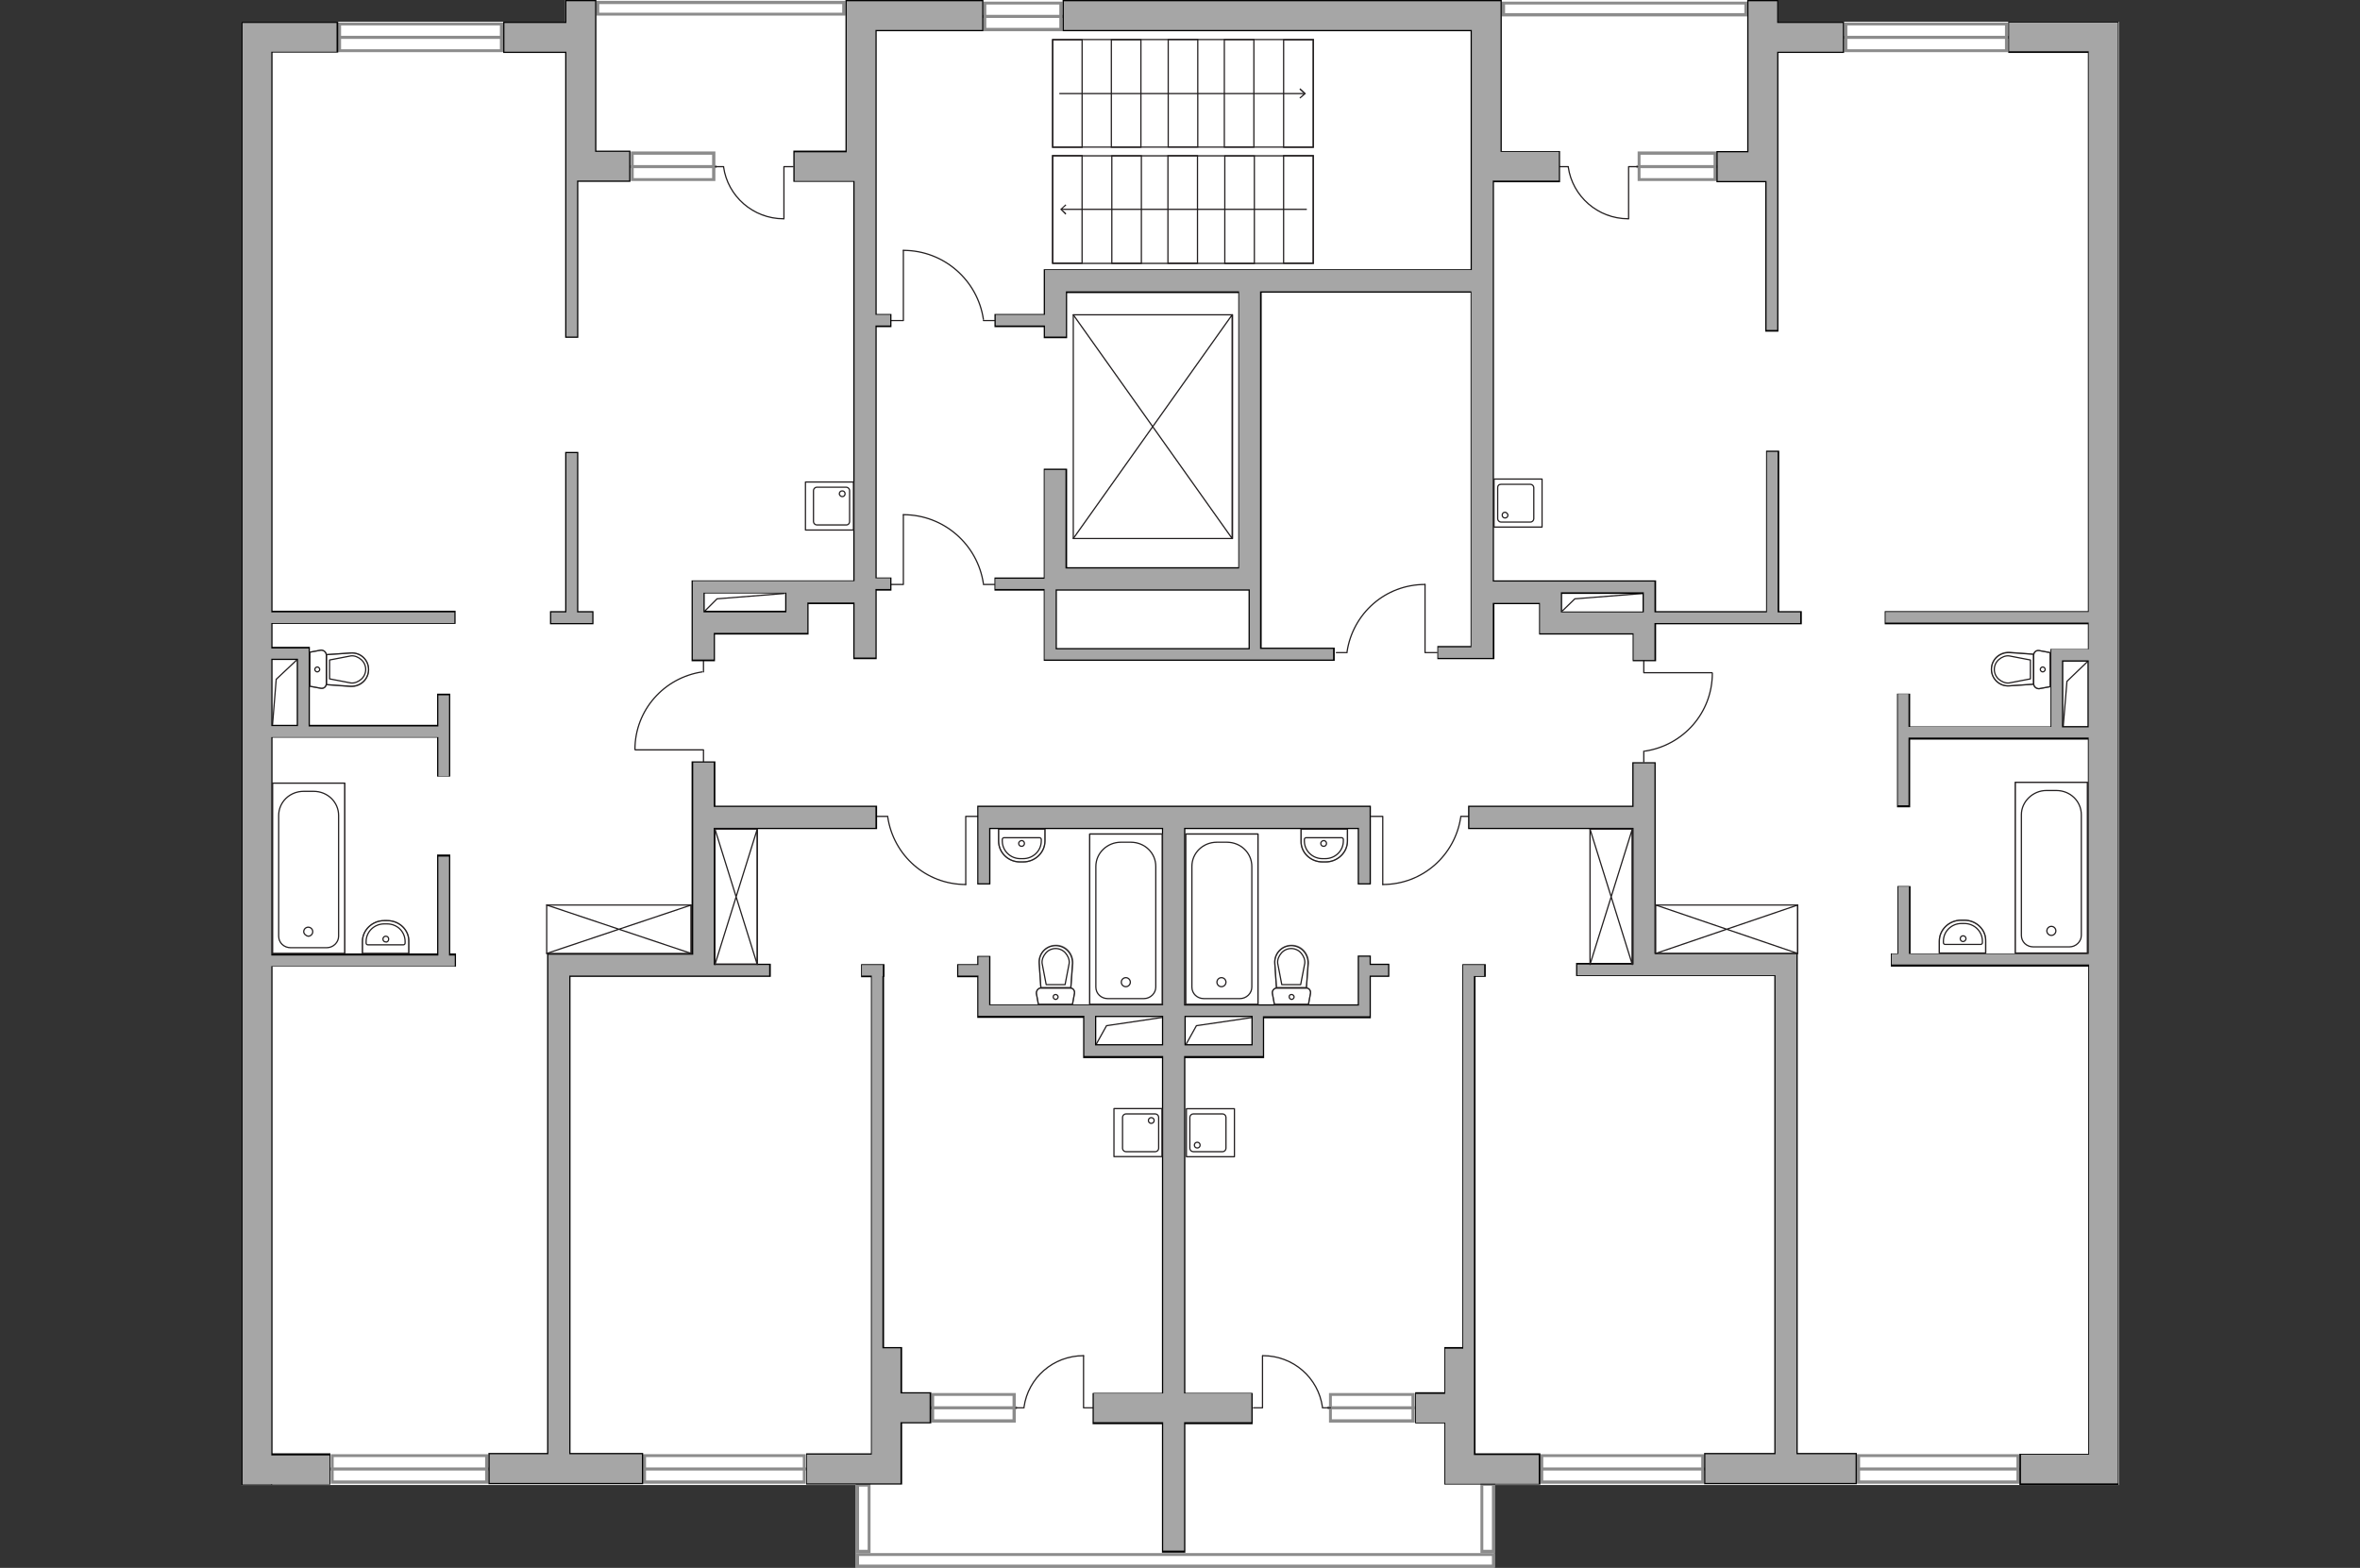 <?xml version="1.0" encoding="utf-8"?>
<!-- Generator: Adobe Illustrator 24.0.1, SVG Export Plug-In . SVG Version: 6.00 Build 0)  -->
<svg version="1.1" xmlns="http://www.w3.org/2000/svg" xmlns:xlink="http://www.w3.org/1999/xlink" x="0px" y="0px"
	 viewBox="0 0 575 382" style="enable-background:new 0 0 575 382;" xml:space="preserve">
<rect x="0" y="0" width="575" height="382" fill="#333333" stroke="none"/>
<style type="text/css">
	.st0{fill:#FFFFFF;}
	.st1{fill:#8C8C8C;}
	.st2{fill:#FFFFFF;stroke:#8C8C8C;stroke-width:0.75;stroke-linecap:round;stroke-miterlimit:10;}
	.st3{fill:none;stroke:#231F20;stroke-width:0.3;stroke-linecap:round;stroke-linejoin:round;stroke-miterlimit:22.926;}
	.st4{fill:none;stroke:#231F20;stroke-width:0.3;stroke-miterlimit:22.926;}
	.st5{fill:#231F20;}
	.st6{fill:#A6A6A6;}
	.st7{opacity:0.5;fill:none;stroke:#231F20;stroke-width:0.3;stroke-linecap:round;stroke-linejoin:round;stroke-miterlimit:10;}
	.st8{fill:none;stroke:#231F20;stroke-width:0.3;stroke-linecap:round;stroke-linejoin:round;stroke-miterlimit:10;}
	.st9{opacity:0.5;}
</style>
<g id="bg">
	<polygon class="st0" points="516.3,5.3 433.3,5.3 433.3,0 137.7,0 137.7,5.3 58.7,5.3 58.7,361.8 208.5,361.8 208.5,382 364,382 
		364,361.8 516.3,361.8 	"/>
</g>
<g id="windows">
	<g>
		<rect x="82.7" y="5.9" class="st0" width="39.5" height="6.5"/>
		<path class="st1" d="M121.8,6.2V12H83.1V6.2H121.8 M122.6,5.5H82.3v7.2h40.3V5.5L122.6,5.5z"/>
	</g>
	<line class="st2" x1="122.6" y1="9.1" x2="82.3" y2="9.1"/>
	<g>
		<rect x="154" y="37.3" class="st0" width="19.9" height="6.5"/>
		<path class="st1" d="M173.5,37.7v5.7h-19.1v-5.7H173.5 M174.3,36.9h-20.6v7.2h20.6V36.9L174.3,36.9z"/>
	</g>
	<line class="st2" x1="174.3" y1="40.6" x2="153.7" y2="40.6"/>
	<g>
		<rect x="399.3" y="37.3" class="st0" width="18.5" height="6.5"/>
		<path class="st1" d="M417.5,37.7v5.7h-17.8v-5.7H417.5 M418.2,36.9H399v7.2h19.3V36.9L418.2,36.9z"/>
	</g>
	<line class="st2" x1="418.2" y1="40.6" x2="399" y2="40.6"/>
	<g>
		<rect x="240" y="0.8" class="st0" width="18.5" height="6.5"/>
		<path class="st1" d="M258.1,1.1v5.7h-17.8V1.1H258.1 M258.9,0.4h-19.3v7.2h19.3V0.4L258.9,0.4z"/>
	</g>
	<line class="st2" x1="258.9" y1="4" x2="239.6" y2="4"/>
	<g>
		<rect x="81" y="354.6" class="st0" width="37.6" height="6.5"/>
		<path class="st1" d="M118.2,355v5.7H81.3V355H118.2 M119,354.3H80.6v7.2H119V354.3L119,354.3z"/>
	</g>
	<line class="st2" x1="119" y1="357.9" x2="80.6" y2="357.9"/>
	<g>
		<rect x="157" y="354.6" class="st0" width="38.9" height="6.5"/>
		<path class="st1" d="M195.6,355v5.7h-38.2V355H195.6 M196.3,354.3h-39.7v7.2h39.7V354.3L196.3,354.3z"/>
	</g>
	<line class="st2" x1="196.3" y1="357.9" x2="156.7" y2="357.9"/>
	<g>
		<rect x="227.2" y="339.7" class="st0" width="19.9" height="6.5"/>
		<path class="st1" d="M246.7,340.1v5.7h-19.1v-5.7H246.7 M247.5,339.4h-20.6v7.2h20.6V339.4L247.5,339.4z"/>
	</g>
	<line class="st2" x1="247.5" y1="343" x2="226.8" y2="343"/>
	<g>
		<rect x="324.1" y="339.7" class="st0" width="20.2" height="6.5"/>
		<path class="st1" d="M343.9,340.1v5.7h-19.4v-5.7H343.9 M344.7,339.4h-20.9v7.2h20.9V339.4L344.7,339.4z"/>
	</g>
	<line class="st2" x1="344.7" y1="343" x2="323.7" y2="343"/>
	<g>
		<rect x="375.5" y="354.6" class="st0" width="39.3" height="6.5"/>
		<path class="st1" d="M414.5,355v5.7h-38.5V355H414.5 M415.2,354.3h-40v7.2h40V354.3L415.2,354.3z"/>
	</g>
	<line class="st2" x1="415.2" y1="357.9" x2="375.2" y2="357.9"/>
	<g>
		<rect x="452.8" y="354.6" class="st0" width="38.8" height="6.5"/>
		<path class="st1" d="M491.3,355v5.7h-38.1V355H491.3 M492,354.3h-39.6v7.2H492V354.3L492,354.3z"/>
	</g>
	<line class="st2" x1="492" y1="357.9" x2="452.5" y2="357.9"/>
	<g>
		<rect x="449.7" y="5.9" class="st0" width="39.1" height="6.5"/>
		<path class="st1" d="M488.5,6.2V12h-38.4V6.2H488.5 M489.2,5.5h-39.9v7.2h39.9V5.5L489.2,5.5z"/>
	</g>
	<line class="st2" x1="489.2" y1="9.1" x2="449.4" y2="9.1"/>
	<g>
		<rect x="208.9" y="361.9" class="st0" width="2.9" height="16.1"/>
		<path class="st1" d="M211.4,362.2v15.4h-2.1v-15.4H211.4 M212.1,361.5h-3.6v16.9h3.6V361.5L212.1,361.5z"/>
	</g>
	<g>
		<rect x="208.9" y="378.8" class="st0" width="155" height="2.9"/>
		<path class="st1" d="M363.5,379.1v2.1H209.3v-2.1H363.5 M364.3,378.4H208.5v3.6h155.8V378.4L364.3,378.4z"/>
	</g>
	<g>
		<rect x="361.1" y="361.6" class="st0" width="2.9" height="16.4"/>
		<path class="st1" d="M363.5,362v15.6h-2.1V362H363.5 M364.3,361.3h-3.6v17.1h3.6V361.3L364.3,361.3z"/>
	</g>
	<g>
		<rect x="145.7" y="0.6" class="st0" width="59.9" height="2.9"/>
		<path class="st1" d="M205.2,1v2.1h-59.2V1H205.2 M206,0.2h-60.7v3.6H206V0.2L206,0.2z"/>
	</g>
	<g>
		<rect x="366.3" y="0.8" class="st0" width="59.1" height="2.9"/>
		<path class="st1" d="M425,1.1v2.1h-58.3V1.1H425 M425.7,0.4h-59.8V4h59.8V0.4L425.7,0.4z"/>
	</g>
</g>
<g id="plan">
	<g>
		<polyline class="st3" points="154.8,182.7 171.4,182.7 171.4,185.5 		"/>
		<line class="st3" x1="171.4" y1="161.1" x2="171.4" y2="163.7"/>
		<path class="st3" d="M171.1,163.7c-9.3,1.4-16.4,9.3-16.4,18.9"/>
	</g>
	<g>
		<polyline class="st3" points="235.3,215.5 235.3,198.9 238.2,198.9 		"/>
		<line class="st3" x1="213.7" y1="198.9" x2="216.3" y2="198.9"/>
		<path class="st3" d="M216.3,199.1c1.4,9.3,9.3,16.4,19,16.4"/>
	</g>
	<g>
		<polyline class="st3" points="336.9,215.5 336.9,198.9 334,198.9 		"/>
		<line class="st3" x1="358.5" y1="198.9" x2="355.9" y2="198.9"/>
		<path class="st3" d="M355.9,199.1c-1.4,9.3-9.3,16.4-19,16.4"/>
	</g>
	<g>
		<polyline class="st3" points="417.1,163.9 400.5,163.9 400.5,161.1 		"/>
		<line class="st3" x1="400.5" y1="185.6" x2="400.5" y2="183"/>
		<path class="st3" d="M400.8,183c9.3-1.4,16.4-9.3,16.4-19"/>
	</g>
	<g>
		<polyline class="st3" points="347.2,142.4 347.2,159 350.1,159 		"/>
		<line class="st3" x1="325.6" y1="159" x2="328.2" y2="159"/>
		<path class="st3" d="M328.2,158.8c1.4-9.3,9.3-16.4,19-16.4"/>
	</g>
	<g>
		<polyline class="st3" points="191,53.3 191,40.6 193.2,40.6 		"/>
		<line class="st3" x1="174.3" y1="40.6" x2="176.3" y2="40.6"/>
		<path class="st3" d="M176.3,40.7c1,7.1,7.2,12.6,14.6,12.6"/>
	</g>
	<g>
		<polyline class="st3" points="396.8,53.3 396.8,40.6 399,40.6 		"/>
		<line class="st3" x1="380.1" y1="40.6" x2="382.1" y2="40.6"/>
		<path class="st3" d="M382.1,40.7c1,7.1,7.2,12.6,14.6,12.6"/>
	</g>
	<g>
		<polyline class="st3" points="220.1,61 220.1,78.1 217.1,78.1 		"/>
		<line class="st3" x1="242.3" y1="78.1" x2="239.6" y2="78.1"/>
		<path class="st3" d="M239.6,77.8C238.2,68.3,230,61,220.1,61"/>
	</g>
	<g>
		<polyline class="st3" points="220.1,125.4 220.1,142.4 217.1,142.4 		"/>
		<line class="st3" x1="242.3" y1="142.4" x2="239.6" y2="142.4"/>
		<path class="st3" d="M239.6,142.2c-1.4-9.5-9.6-16.8-19.5-16.8"/>
	</g>
	<g>
		<polyline class="st3" points="264,330.3 264,343 266.2,343 		"/>
		<line class="st3" x1="247.5" y1="343" x2="249.5" y2="343"/>
		<path class="st3" d="M249.5,342.8c1-7.1,7.1-12.5,14.5-12.5"/>
	</g>
	<g>
		<polyline class="st3" points="307.6,330.3 307.6,343 305.4,343 		"/>
		<line class="st3" x1="324.2" y1="343" x2="322.2" y2="343"/>
		<path class="st3" d="M322.2,342.8c-1-7.1-7.1-12.5-14.5-12.5"/>
	</g>
	<g>
		<g>
			<line class="st4" x1="318.4" y1="51" x2="258.6" y2="51"/>
			<g>
				<polygon class="st5" points="259.6,49.8 259.8,50 258.7,51 259.8,52 259.6,52.3 258.3,51 				"/>
			</g>
		</g>
	</g>
	
		<rect x="275.1" y="19.3" transform="matrix(4.487350e-11 -1 1 4.487350e-11 237.193 339.266)" class="st4" width="26.2" height="63.5"/>
	
		<rect x="303.3" y="47.4" transform="matrix(4.487350e-11 -1 1 4.487350e-11 265.343 367.416)" class="st4" width="26.2" height="7.2"/>
	
		<rect x="288.9" y="47.4" transform="matrix(4.487350e-11 -1 1 4.487350e-11 251.017 353.09)" class="st4" width="26.2" height="7.2"/>
	
		<rect x="275.1" y="47.4" transform="matrix(4.480422e-11 -1 1 4.480422e-11 237.162 339.235)" class="st4" width="26.2" height="7.2"/>
	
		<rect x="261.4" y="47.4" transform="matrix(4.494278e-11 -1 1 4.494278e-11 223.489 325.562)" class="st4" width="26.2" height="7.2"/>
	
		<rect x="247" y="47.4" transform="matrix(4.494278e-11 -1 1 4.494278e-11 209.043 311.115)" class="st4" width="26.2" height="7.2"/>
	<g>
		<g>
			<line class="st4" x1="258.1" y1="22.8" x2="317.8" y2="22.8"/>
			<g>
				<polygon class="st5" points="316.8,24 316.6,23.8 317.7,22.8 316.6,21.8 316.8,21.5 318.2,22.8 				"/>
			</g>
		</g>
	</g>
	
		<rect x="275.1" y="-9" transform="matrix(-4.480434e-11 1 -1 -4.480434e-11 310.999 -265.46)" class="st4" width="26.2" height="63.5"/>
	
		<rect x="247" y="19.2" transform="matrix(-4.487362e-11 1 -1 -4.487362e-11 282.849 -237.31)" class="st4" width="26.2" height="7.2"/>
	
		<rect x="261.3" y="19.2" transform="matrix(-4.487362e-11 1 -1 -4.487362e-11 297.175 -251.636)" class="st4" width="26.2" height="7.2"/>
	
		<rect x="275.1" y="19.2" transform="matrix(-4.487362e-11 1 -1 -4.487362e-11 311.03 -265.491)" class="st4" width="26.2" height="7.2"/>
	
		<rect x="288.8" y="19.2" transform="matrix(-4.487362e-11 1 -1 -4.487362e-11 324.702 -279.163)" class="st4" width="26.2" height="7.2"/>
	
		<rect x="303.3" y="19.2" transform="matrix(-4.487362e-11 1 -1 -4.487362e-11 339.149 -293.61)" class="st4" width="26.2" height="7.2"/>
	<g>
		<rect x="261.5" y="76.7" class="st3" width="38.8" height="54.5"/>
		<polyline class="st3" points="261.5,76.7 300.2,131.2 300.2,76.7 261.5,131.2 		"/>
	</g>
	<polyline class="st4" points="171.7,148.9 174.7,145.9 191.1,144.6 	"/>
	<polyline class="st4" points="66.4,176.6 67.3,165.5 72.3,160.8 	"/>
	<polyline class="st4" points="267.1,254.4 269.6,249.9 283.1,247.9 	"/>
	<polyline class="st4" points="289,254.4 291.5,249.9 305.1,247.9 	"/>
	<polyline class="st4" points="502.7,176.9 503.6,166 508.6,161.2 	"/>
	<polyline class="st4" points="380.6,148.9 383.7,145.9 400.2,144.6 	"/>
	<g>
		<g>
			<path class="st6" d="M58.9,361.6V5.4h23.3v7.3h-16V149h44.6v2.9H66.2v5.9h9.1v19h31.3v-7.6h2.9v20h-2.9v-9.5H66.2v52.9h40.4
				v-24.1h2.9v24.1h1.4v2.9H66.2v118.9h14.2v7.3H66.2v0.1H58.9z M66.2,176.7h6.2v-16.1h-6.2V176.7z"/>
			<path d="M82,5.6v7H66.4h-0.3v0.3v136v0.3h0.3h44.3v2.6H66.4h-0.3v0.3v5.6v0.3h0.3h5.9h2.9v2.9v15.8v0.3h0.3h31h0.3v-0.3v-7.3h2.6
				v7.3v3.2v9.2h-2.6v-9.2v-0.3h-0.3H66.4h-0.3v0.3v52.6v0.3h0.3h40.1h0.3v-0.3v-23.8h2.6v23.8v0.3h0.3h1.1v2.6h-1.1h-3.2H66.4h-0.3
				v0.3v118.6v0.3h0.3h13.9v7H66.4h-0.3v0.1h-7v-7.4V12.9V5.6h7.3H82 M66.1,176.9h0.3h5.9h0.3v-0.3v-15.8v-0.3h-0.3h-5.9h-0.3v0.3
				v15.8V176.9 M82.3,5.3h-16h-7.6v7.6v341.2v7.6v0.1h7.6v-0.1h14.2v-7.6H66.4V235.5h40.1h3.2h1.4v-3.2h-1.4v-24.1h-3.2v24.1H66.4
				v-52.6h40.1v9.5h3.2v-9.5v-3.2V169h-3.2v7.6h-31v-15.8v-3.2h-3.2h-5.9v-5.6H111v-3.2H66.4v-136h16V5.3L82.3,5.3z M66.4,176.6
				v-15.8h5.9v15.8H66.4L66.4,176.6z"/>
		</g>
		<g>
			<polygon class="st6" points="137.9,82.2 137.9,12.8 122.7,12.8 122.7,5.4 137.9,5.4 137.9,0.1 145.2,0.1 145.2,36.9 153.5,36.9 
				153.5,44.2 140.7,44.2 140.7,82.2 			"/>
			<path d="M145,0.3v5v7.6v23.8v0.3h0.3h8v7h-8h-4.4h-0.3v0.3V82H138V44.4v-0.6v-7V12.9v-0.3h-0.3h-14.8v-7h14.8h0.3V5.3v-5H145
				 M145.3,0h-7.6v5.3h-15.1v7.6h15.1v23.8v7v0.6v38h3.2v-38h4.4h8.3v-7.6h-8.3V12.9V5.3V0L145.3,0z"/>
		</g>
		<g>
			<polygon class="st6" points="430.3,80.7 430.3,44.2 418.4,44.2 418.4,36.9 425.9,36.9 425.9,0.1 433.2,0.1 433.2,5.4 449.2,5.4 
				449.2,12.8 433.2,12.8 433.2,80.7 			"/>
			<path d="M433,0.3v5v0.3h0.3h15.7v7h-15.7H433v0.3v23.8v1.8v5.8v36.1h-2.6V44.4v-0.3h-0.3h-4.4h-7.2v-7h7.2h0.3v-0.3V0.3H433
				 M433.3,0h-7.6v36.8h-7.5v7.6h7.5h4.4v36.4h3.2V44.4v-5.8v-1.8V12.9h16V5.3h-16V0L433.3,0z"/>
		</g>
		<g>
			<polygon class="st6" points="196.5,361.5 196.5,354.2 212.3,354.2 212.3,328.3 212.3,328.1 212.3,237.9 209.9,237.9 209.9,235 
				215.3,235 215.3,237.9 215.2,238 215.2,328.3 219.6,328.3 219.6,339.3 226.7,339.3 226.7,346.6 219.6,346.6 219.6,361.5 			"/>
			<path d="M215.1,235.2v2.6H215v0.3v90.1v0.3h0.3h4.1v10.7v0.3h0.3h6.8v7h-6.8h-0.3v0.3v7.3v7.3h-7.3h-15.5v-7h15.5h0.3v-0.3v-7.3
				v-7.6v-10.7h0v-0.3V238v-0.3h-0.3h-2.1v-2.6H215.1 M215.4,234.9h-5.6v3.2h2.4v90.1h0v11v7.6v7.3h-15.8v7.6h15.8h7.6v-7.6v-7.3
				h7.1v-7.6h-7.1v-11h-4.4V238h0.1V234.9L215.4,234.9z"/>
		</g>
		<g>
			<polygon class="st6" points="351.9,361.5 351.9,346.6 344.8,346.6 344.8,339.3 351.9,339.3 351.9,328.3 356.4,328.3 356.4,235 
				361.7,235 361.7,237.9 359.2,237.9 359.2,354.2 375,354.2 375,361.5 			"/>
			<path d="M361.6,235.2v2.6h-2.2h-0.3v0.3v90.1v3.2v7.9v7.6v7.3v0.3h0.3h15.5v7h-15.5h-7.3v-7.3v-7.3v-0.3h-0.3H345v-7h6.8h0.3
				v-0.3v-10.7h4.1h0.3v-0.3V238v-2.9H361.6 M361.9,234.9h-5.6v0.1v3.1v90.1h-4.4v11h-7.1v7.6h7.1v7.3v7.6h7.6h15.8v-7.6h-15.8v-7.3
				v-7.6v-7.9v-3.2V238h2.5V234.9L361.9,234.9z"/>
		</g>
		<g>
			<path class="st6" d="M168.7,160.9v-19.3H208V44.2h-14.6v-7.3h12.7V0.1h33.3v7.3h-26v69.2h3.6v2.9h-3.6v61.3h3.6v2.9h-3.6v16.7
				H208V147h-11.2v7.4h-22.8v6.5H168.7z M171.5,149h19.9v-4.6h-19.9V149z"/>
			<path d="M239.3,0.3v7h-25.7h-0.3v0.3v29.1v5.9v1.7v32.1v0.3h0.3h3.3v2.6h-3.3h-0.3v0.3v61v0.3h0.3h3.3v2.6h-3.3h-0.3v0.3v16.4
				h-5.1v-13.1v-0.3h-0.3H197h-0.3v0.3v1.7v5.4h-5.4h-17.1h-0.3v0.3v6.2h-5.1v-6.2v-2.5v-3.2v-4.3v-2.9h2.9h19.6h3.4h2.3h10.9h0.3
				v-0.3V44.4v-0.3h-0.3H206h-12.4v-7H206h0.3v-0.3V7.6V0.3h7.3H239.3 M171.4,149.2h0.3h2.5h17.1h0.3v-0.3v-1.7v-2.5v-0.3h-0.3
				h-19.6h-0.3v0.3v4.3V149.2 M239.6,0h-26H206v7.6v29.1h-12.7v7.6H206h1.9v97.1H197h-2.3h-3.4h-19.6h-3.2v3.2v4.3v3.2v2.5v6.5h5.7
				v-6.5h17.1h5.7v-5.7v-1.7h10.9v13.4h5.7v-16.7h3.6v-3.2h-3.6v-61h3.6v-3.2h-3.6V44.4v-1.7v-5.9V7.6h26V0L239.6,0z M171.7,148.9
				v-4.3h19.6v2.5v1.7h-17.1H171.7L171.7,148.9z"/>
		</g>
		<g>
			<polygon class="st6" points="119.1,361.5 119.1,354.2 133.4,354.2 133.4,232.5 168.7,232.5 168.7,185.7 174.1,185.7 174.1,196.5 
				213.5,196.5 213.5,201.9 174.1,201.9 174.1,235 187.6,235 187.6,237.9 138.8,237.9 138.8,354.2 156.5,354.2 156.5,361.5 			"/>
			<path d="M173.9,185.8v10.5v0.3h0.3h39.1v5.1h-39.1h-0.3v0.3v30.3v2.5v0.3h0.3h13.2v2.6h-13.2h-0.4h-5.3H139h-0.3v0.3v116v0.3h0.3
				h17.4v7h-37.1v-7h14h0.3v-0.3V238v-5.4h5.4h29.6h0.3v-0.3V202v-5.7v-10.5H173.9 M174.2,185.5h-5.7v10.8v5.7v30.3H139h-5.7v5.7
				v116H119v7.6h37.7v-7.6H139V238h29.6h5.3h0.4h13.5v-3.2h-13.5v-2.5V202h39.4v-5.7h-39.4V185.5L174.2,185.5z"/>
		</g>
		<g>
			<polygon class="st6" points="415.4,361.5 415.4,354.2 432.5,354.2 432.5,237.7 397.8,237.7 397.7,237.7 384.1,237.7 384.1,234.8 
				397.8,234.8 397.8,201.9 357.8,201.9 357.8,196.5 397.8,196.5 397.8,185.9 403.2,185.9 403.2,232.3 437.9,232.3 437.9,354.2 
				452.3,354.2 452.3,361.5 			"/>
			<path d="M403.1,186v10.3v5.7v30.1v0.3h0.3h28.9h5.4v5.4v116.2v0.3h0.3h14.1v7h-18.3h-18.3v-7h16.8h0.3v-0.3V237.9v-0.3h-0.3
				h-28.9H398v0h-0.3h-13.4v-2.6h13.4h0.3v-0.3v-2.5V202v-0.3h-0.3H358v-5.1h39.7h0.3v-0.3V186H403.1 M403.4,185.7h-5.7v10.6h-40
				v5.7h40v30.1v2.5h-13.7v3.2h13.7v0h5.7h28.9v116.2h-17.1v7.6h18.6h18.6v-7.6H438V237.9v-5.7h-5.7h-28.9V202v-5.7V185.7
				L403.4,185.7z"/>
		</g>
		<g>
			<polygon class="st6" points="134.2,151.9 134.2,149 137.9,149 137.9,110.3 140.7,110.3 140.7,149 144.4,149 144.4,151.9 			"/>
			<path d="M140.6,110.4v38.5v0.3h0.3h3.4v2.6h-3.4h-3.2h-3.4v-2.6h3.4h0.3v-0.3v-38.5H140.6 M140.9,110.1h-3.2v38.8h-3.7v3.2h3.7
				h3.2h3.7v-3.2h-3.7V110.1L140.9,110.1z"/>
		</g>
		<g>
			<path class="st6" d="M397.8,160.9v-6.5H375V147h-11.2v13.4h-13.5v-2.9h8.1V71.2h-51.2V158H325v2.9h-70.6v-17.2h-12v-2.9h12v-26.6
				h5.4v24h42V71.2h-42v11h-5.4v-2.7h-12v-2.9h12V65.8h104V7.5H259V0.1h106.7v36.8h14.2v7.3h-16.1v97.4h39.4v7.4h27.1v-39.1h2.9V149
				h5.5v2.9h-35.4v9H397.8z M257.3,158h47v-14.3h-47V158z M380.4,149h19.9v-4.6h-19.9V149z"/>
			<path d="M365.6,0.3v7.3v29.1v0.3h0.3h13.9v7h-13.9H364h-0.3v0.3v21.3v5.7v70.1v0.3h0.3h10.9h2.3h3.4h19.6h2.9v2.9v4.3v0.3h0.3
				h26.8h0.3v-0.3v-38.8h2.6v38.8v0.3h0.3h5.2v2.6h-5.2h-3.2h-26.8h-0.3v0.3v2.5v6.2H398v-6.2v-0.3h-0.3h-17.1h-5.4v-5.4v-1.7v-0.3
				h-0.3H364h-0.3v0.3v13.1h-2.6h-2.9h-7.8v-2.6h7.8h0.3v-0.3V71.3V71h-0.3h-50.9h-0.3v0.3v66.8v4.3v1.4v14v0.3h0.3h17.5v2.6h-17.5
				h-3.2h-46.7h-2.7h-0.2v-16.9v-0.3h-0.3h-11.7V141h11.7h0.3v-0.3v-0.9v-1.6v-23.7h5.1v23.7v0.3h0.3h41.7h0.3v-0.3V71.3V71h-0.3
				H260h-0.3v0.3V82h-5.1v-2.4v-0.3h-0.3h-11.7v-2.6h11.7h0.3v-0.3l0-10.6h103.7h0.3v-0.3V44.4v-1.7v-5.9V7.6V7.3h-0.3h-99.1v-7
				h99.1H365.6 M257.2,158.2h0.3h46.7h0.3v-0.3v-14v-0.3h-0.3h-2.5H260h-2.5h-0.3v0.3v14V158.2 M380.3,149.2h0.3h17.1h2.5h0.3v-0.3
				v-4.3v-0.3h-0.3h-19.6h-0.3v0.3v2.5v1.7V149.2 M365.9,0h-7.6h-99.4v7.6h99.4v29.1v5.9v1.7v21.3h-104v0h0v10.9h-12v3.2h12v2.7h5.7
				v-11h41.7v66.8H260v-24h-5.7v24v1.6v0.9h-12v3.2h12V161h0.5h2.7h46.7h3.2h17.8v-3.2h-17.8v-14v-1.4v-4.3V71.3h50.9v86.1h-8.1v3.2
				h8.1h2.9h2.9v-13.4h10.9v1.7v5.7h5.7h17.1v6.5h5.7v-6.5v-2.5h26.8h3.2h5.5v-3.2h-5.5v-39.1h-3.2v39.1h-26.8v-4.3v-3.2h-3.2h-19.6
				h-3.4h-2.3H364V71.3v-5.7V44.4h1.9h14.2v-7.6h-14.2V7.6V0L365.9,0z M257.5,157.9v-14h2.5h41.7h2.5v14H257.5L257.5,157.9z
				 M380.6,148.9v-1.7v-2.5h19.6v4.3h-2.5H380.6L380.6,148.9z"/>
		</g>
		<g>
			<path class="st6" d="M283.3,377.9v-31.3h-16.9v-7.3h16.9v-81.9h-19.2v-9.7h-25.7v-9.8h-4.9V235h4.9v-2h2.9v11.8h42.1v-43h-42.1
				v13.5h-2.9v-18.9h95.6v18.9H331v-13.5h-42.3v43H331V233h2.9v2h4.5v2.9h-4.5v9.8h-26v9.7h-19.2v81.9h16.4v7.3h-16.4v31.3H283.3z
				 M288.7,254.6h16.3v-6.9h-16.3V254.6z M267,254.6h16.3v-6.9H267V254.6z"/>
			<path d="M333.7,196.6v4.4v1v13.2h-2.6V202v-0.3h-0.3h-42h-0.3v0.3v42.7v0.3h0.3h16l0.3,0h2.6v0h0.3h22.8h0.3v-0.3V238v-3.2v-1.7
				h2.6v1.7v0.3h0.3h4.2v2.6H334h-0.3v0.3v6.7v2.9h-2.9h-22.8h-0.3v0.3l0,9.4h-2.9h-16h-0.3v0.3v81.6v0.3h0.3h16.1v7h-16.1h-0.3v0.3
				v31h-5.1v-31v-0.3h-0.3h-16.6v-7h16.6h0.3v-0.3v-81.6v-0.3h-0.3h-16h-2.9v-2.9v-6.6v-0.3h-0.3h-22.6h-2.9v-2.9V238v-0.3h-0.3
				h-4.6v-2.6h4.6h0.3v-0.3v-1.7h2.6v11.5v0.3h0.3h22.6l0.3,0h2.6v0h0.3h16h0.3v-0.3V202v-0.3h-0.3h-41.8h-0.3v0.3v13.2h-2.6V202v-1
				v-4.4h44.7h2.9h2.9H333.7 M288.6,254.7h0.3h16h0.3v-0.3v-6.6v-0.3h-0.3h-16h-0.3v0.3v6.6V254.7 M266.8,254.7h0.3h16h0.3v-0.3
				v-6.6v-0.3h-0.3h-16h-0.3v0.3v6.6V254.7 M334,196.3h-45.2H286h-2.9h-45v4.7v1v13.5h3.2V202h41.8v42.7h-16v0h-3.2v0h-22.6v-11.8
				h-3.2v2h-4.9v3.2h4.9v6.7v3.2h3.2h22.6v6.6v3.2h3.2h16v81.6h-16.9v7.6h16.9v31.3h5.7v-31.3h16.4v-7.6h-16.4v-81.6h16h3.2h0v-9.7
				h22.8h3.2v-3.2V238h4.5v-3.2H334v-2h-3.2v2v3.2v6.7h-22.8v0h-3.2v0h-16V202h42v13.5h3.2V202v-1V196.3L334,196.3z M288.9,254.4
				v-6.6h16v6.6H288.9L288.9,254.4z M267.1,254.4v-6.6h16v6.6H267.1L267.1,254.4z"/>
		</g>
		<g>
			<path class="st6" d="M492.2,361.5v-7.3h16.6v-119h-48.1v-2.9h1.6v-16.4h2.9v16.4h43.6v-52.4h-6.2v0h-2.9l-0.2,0h-34.3v16.5h-2.9
				v-27.3h2.9v8h34.5v-18.9h9.1v-6.3h-49.5V149h49.5V12.8h-19.4V5.4h26.7v356.1H492.2z M502.6,177.1h6.2v-16h-6.2V177.1z"/>
			<path d="M516,5.6v355.8h-3.3h-4h-16.3v-7h16.3h0.3v-0.3V235.3V235h-0.3h-47.8v-2.6h1.3h0.3v-0.3v-16.1h2.6v16.1v0.3h0.3h43.2h0.3
				v-0.3v-52.1v-0.3h-0.3h-5.9l-0.3,0h-2.6v0h-0.3h-34.2h-0.3v0.3v16.2h-2.6v-16.2v-3.2v-7.7h2.6v7.7v0.3h0.3h34.2h0.3v-0.3v-15.7
				v-2.9h2.9h5.9h0.3V158v-6v-0.3h-0.3h-49.2v-2.6h49.2h0.3v-0.3v-136v-0.3h-0.3h-19.1v-7h19.1h3.8H516 M502.4,177.2h0.3h5.9h0.3
				v-0.3v-15.7v-0.3h-0.3h-5.9h-0.3v0.3v15.7V177.2 M516.3,5.3h-3.8h-3.8h-19.4v7.6h19.4v136h-49.5v3.2h49.5v6h-5.9h-3.2v3.2v15.7
				h-34.2v-8h-3.2v8v3.2v16.5h3.2v-16.5h34.2v0h3.2v0h5.9v52.1h-43.2v-16.4h-3.2v16.4h-1.6v3.2h48.1v118.7H492v7.6h16.6h4h3.6v-0.2
				V5.3L516.3,5.3z M502.7,176.9v-15.7h5.9v15.7H502.7L502.7,176.9z"/>
		</g>
	</g>
	<g>
		<polyline class="st7" points="84,190.8 84,232.3 66.4,232.3 66.4,190.8 84,190.8 		"/>
		<polyline class="st8" points="84,190.8 84,232.3 66.4,232.3 66.4,190.8 84,190.8 		"/>
		<path class="st8" d="M74,192.8h2.4c3.4,0,6.1,2.6,6.1,5.9v29.4c0,1.5-1.3,2.8-2.9,2.8h-8.8c-1.6,0-2.9-1.2-2.9-2.8v-29.4
			C67.9,195.4,70.6,192.8,74,192.8z"/>
		<path class="st8" d="M74,227c0-0.6,0.5-1.1,1.1-1.1c0.6,0,1.1,0.5,1.1,1.1c0,0.6-0.5,1.1-1.1,1.1C74.5,228,74,227.5,74,227z"/>
	</g>
	<g>
		<polyline class="st7" points="283.2,203.2 283.2,244.7 265.5,244.7 265.5,203.2 283.2,203.2 		"/>
		<polyline class="st8" points="283.2,203.2 283.2,244.7 265.5,244.7 265.5,203.2 283.2,203.2 		"/>
		<path class="st8" d="M273.1,205.2h2.4c3.4,0,6.1,2.6,6.1,5.9v29.4c0,1.5-1.3,2.8-2.9,2.8h-8.8c-1.6,0-2.9-1.2-2.9-2.8v-29.4
			C267,207.8,269.8,205.2,273.1,205.2z"/>
		<path class="st8" d="M273.2,239.3c0-0.6,0.5-1.1,1.1-1.1c0.6,0,1.1,0.5,1.1,1.1c0,0.6-0.5,1.1-1.1,1.1
			C273.7,240.4,273.2,239.9,273.2,239.3z"/>
	</g>
	<g>
		<polyline class="st7" points="306.5,203.2 306.5,244.7 288.9,244.7 288.9,203.2 306.5,203.2 		"/>
		<polyline class="st8" points="306.5,203.2 306.5,244.7 288.9,244.7 288.9,203.2 306.5,203.2 		"/>
		<path class="st8" d="M296.5,205.2h2.4c3.4,0,6.1,2.6,6.1,5.9v29.4c0,1.5-1.3,2.8-2.9,2.8h-8.8c-1.6,0-2.9-1.2-2.9-2.8v-29.4
			C290.4,207.8,293.1,205.2,296.5,205.2z"/>
		<path class="st8" d="M296.5,239.3c0-0.6,0.5-1.1,1.1-1.1c0.6,0,1.1,0.5,1.1,1.1c0,0.6-0.5,1.1-1.1,1.1
			C297,240.4,296.5,239.9,296.5,239.3z"/>
	</g>
	<g>
		<polyline class="st7" points="508.6,190.6 508.6,232.2 491,232.2 491,190.6 508.6,190.6 		"/>
		<polyline class="st8" points="508.6,190.6 508.6,232.2 491,232.2 491,190.6 508.6,190.6 		"/>
		<path class="st8" d="M498.6,192.6h2.4c3.4,0,6.1,2.6,6.1,5.9v29.4c0,1.5-1.3,2.8-2.9,2.8h-8.8c-1.6,0-2.9-1.2-2.9-2.8v-29.4
			C492.5,195.3,495.3,192.6,498.6,192.6z"/>
		<path class="st8" d="M498.7,226.8c0-0.6,0.5-1.1,1.1-1.1c0.6,0,1.1,0.5,1.1,1.1c0,0.6-0.5,1.1-1.1,1.1
			C499.2,227.9,498.7,227.4,498.7,226.8z"/>
	</g>
	<g>
		<g class="st9">
			<path class="st8" d="M79.5,159.6v7c0,0.7-0.6,1.2-1.3,1.1l-2.7-0.5v-8.3l2.7-0.5C78.9,158.4,79.5,158.9,79.5,159.6z"/>
			<path class="st8" d="M79.5,166.8v-7.3l5.9-0.4c2.4-0.2,4.4,1.7,4.4,4.1c0,2.4-2,4.2-4.4,4.1L79.5,166.8z"/>
		</g>
		<g>
			<path class="st8" d="M79.5,159.6v7c0,0.7-0.6,1.2-1.3,1.1l-2.7-0.5v-8.3l2.7-0.5C78.9,158.4,79.5,158.9,79.5,159.6z"/>
			<path class="st8" d="M89.8,163.1L89.8,163.1c0,2.4-2,4.2-4.4,4.1l-5.9-0.4v-7.3l5.9-0.4C87.8,158.9,89.8,160.7,89.8,163.1z"/>
			<path class="st8" d="M80.3,165.4l5.2,1c0.9,0.1,1.8-0.3,2.5-0.9c0.7-0.6,1.1-1.5,1.1-2.4c0-0.9-0.4-1.8-1.1-2.4
				c-0.7-0.6-1.6-1-2.5-0.9l-5.2,1V165.4z"/>
			<path class="st8" d="M77.3,162.5c-0.3,0-0.6,0.3-0.6,0.6c0,0.3,0.3,0.6,0.6,0.6c0.3,0,0.6-0.3,0.6-0.6
				C77.9,162.8,77.6,162.5,77.3,162.5z"/>
		</g>
	</g>
	<g>
		<g class="st9">
			<path class="st8" d="M253.7,240.7h7c0.7,0,1.2,0.6,1.1,1.3l-0.5,2.7h-8.3l-0.5-2.7C252.5,241.3,253,240.7,253.7,240.7z"/>
			<path class="st8" d="M260.9,240.6h-7.3l-0.4-5.9c-0.2-2.4,1.7-4.4,4.1-4.4c2.4,0,4.2,2,4.1,4.4L260.9,240.6z"/>
		</g>
		<g>
			<path class="st8" d="M253.7,240.7h7c0.7,0,1.2,0.6,1.1,1.3l-0.5,2.7h-8.3l-0.5-2.7C252.5,241.3,253,240.7,253.7,240.7z"/>
			<path class="st8" d="M257.2,230.4L257.2,230.4c2.4,0,4.2,2,4.1,4.4l-0.4,5.9h-7.3l-0.4-5.9C253,232.4,254.8,230.4,257.2,230.4z"
				/>
			<path class="st8" d="M259.5,239.9l1-5.2c0.1-0.9-0.3-1.8-0.9-2.5c-0.6-0.7-1.5-1.1-2.4-1.1c-0.9,0-1.8,0.4-2.4,1.1
				c-0.6,0.7-1,1.6-0.9,2.5l1,5.2H259.5z"/>
			<path class="st8" d="M256.6,242.9c0,0.3,0.3,0.6,0.6,0.6c0.3,0,0.6-0.3,0.6-0.6c0-0.3-0.3-0.6-0.6-0.6
				C256.9,242.3,256.6,242.5,256.6,242.9z"/>
		</g>
	</g>
	<g>
		<g class="st9">
			<path class="st8" d="M311.2,240.7h7c0.7,0,1.2,0.6,1.1,1.3l-0.5,2.7h-8.3L310,242C309.9,241.3,310.5,240.7,311.2,240.7z"/>
			<path class="st8" d="M318.3,240.6H311l-0.4-5.9c-0.2-2.4,1.7-4.4,4.1-4.4c2.4,0,4.2,2,4.1,4.4L318.3,240.6z"/>
		</g>
		<g>
			<path class="st8" d="M311.2,240.7h7c0.7,0,1.2,0.6,1.1,1.3l-0.5,2.7h-8.3L310,242C309.9,241.3,310.5,240.7,311.2,240.7z"/>
			<path class="st8" d="M314.6,230.4L314.6,230.4c2.4,0,4.2,2,4.1,4.4l-0.4,5.9H311l-0.4-5.9C310.4,232.4,312.3,230.4,314.6,230.4z"
				/>
			<path class="st8" d="M316.9,239.9l1-5.2c0.1-0.9-0.3-1.8-0.9-2.5c-0.6-0.7-1.5-1.1-2.4-1.1c-0.9,0-1.8,0.4-2.4,1.1
				c-0.6,0.7-1,1.6-0.9,2.5l1,5.2H316.9z"/>
			<path class="st8" d="M314.1,242.9c0,0.3,0.3,0.6,0.6,0.6c0.3,0,0.6-0.3,0.6-0.6c0-0.3-0.3-0.6-0.6-0.6
				C314.3,242.3,314.1,242.5,314.1,242.9z"/>
		</g>
	</g>
	<g>
		<g class="st9">
			<path class="st8" d="M495.5,166.6v-7c0-0.7,0.6-1.2,1.3-1.1l2.7,0.5v8.3l-2.7,0.5C496.1,167.8,495.5,167.3,495.5,166.6z"/>
			<path class="st8" d="M495.5,159.4v7.3l-5.9,0.4c-2.4,0.2-4.4-1.7-4.4-4.1c0-2.4,2-4.2,4.4-4.1L495.5,159.4z"/>
		</g>
		<g>
			<path class="st8" d="M495.5,166.6v-7c0-0.7,0.6-1.2,1.3-1.1l2.7,0.5v8.3l-2.7,0.5C496.1,167.8,495.5,167.3,495.5,166.6z"/>
			<path class="st8" d="M485.2,163.1L485.2,163.1c0-2.4,2-4.2,4.4-4.1l5.9,0.4v7.3l-5.9,0.4C487.2,167.3,485.2,165.4,485.2,163.1z"
				/>
			<path class="st8" d="M494.7,160.8l-5.2-1c-0.9-0.1-1.8,0.3-2.5,0.9c-0.7,0.6-1.1,1.5-1.1,2.4c0,0.9,0.4,1.8,1.1,2.4
				c0.7,0.6,1.6,1,2.5,0.9l5.2-1V160.8z"/>
			<path class="st8" d="M497.7,163.7c0.3,0,0.6-0.3,0.6-0.6c0-0.3-0.3-0.6-0.6-0.6c-0.3,0-0.6,0.3-0.6,0.6
				C497.1,163.4,497.4,163.7,497.7,163.7z"/>
		</g>
	</g>
	<g>
		<path class="st7" d="M94.4,224.3h-0.8c-2.9,0-5.3,2.3-5.3,5.1v2.9h11.3v-2.9C99.7,226.6,97.3,224.3,94.4,224.3z"/>
		<g>
			<path class="st8" d="M94.3,225.1h-0.7c-2.4,0-4.4,1.9-4.4,4.3v0.4c0,0.2,0.2,0.4,0.4,0.4h8.7c0.2,0,0.4-0.2,0.4-0.4v-0.4
				C98.7,227,96.8,225.1,94.3,225.1z"/>
			<path class="st8" d="M94.7,228.8c0-0.4-0.3-0.7-0.7-0.7c-0.4,0-0.7,0.3-0.7,0.7c0,0.4,0.3,0.7,0.7,0.7
				C94.4,229.6,94.7,229.2,94.7,228.8z"/>
			<path class="st8" d="M94.4,224.3h-0.8c-2.9,0-5.3,2.3-5.3,5.1v2.9h11.3v-2.9C99.7,226.6,97.3,224.3,94.4,224.3z"/>
		</g>
	</g>
	<g>
		<path class="st7" d="M248.5,210h0.8c2.9,0,5.3-2.3,5.3-5.1V202h-11.3v2.9C243.3,207.7,245.6,210,248.5,210z"/>
		<g>
			<path class="st8" d="M248.6,209.2h0.7c2.4,0,4.4-1.9,4.4-4.3v-0.4c0-0.2-0.2-0.4-0.4-0.4h-8.7c-0.2,0-0.4,0.2-0.4,0.4v0.4
				C244.2,207.3,246.2,209.2,248.6,209.2z"/>
			<path class="st8" d="M248.2,205.5c0,0.4,0.3,0.7,0.7,0.7c0.4,0,0.7-0.3,0.7-0.7c0-0.4-0.3-0.7-0.7-0.7
				C248.6,204.8,248.2,205.1,248.2,205.5z"/>
			<path class="st8" d="M248.5,210h0.8c2.9,0,5.3-2.3,5.3-5.1V202h-11.3v2.9C243.3,207.7,245.6,210,248.5,210z"/>
		</g>
	</g>
	<g>
		<path class="st7" d="M322.2,210h0.8c2.9,0,5.3-2.3,5.3-5.1V202h-11.3v2.9C316.9,207.7,319.3,210,322.2,210z"/>
		<g>
			<path class="st8" d="M322.2,209.2h0.7c2.4,0,4.4-1.9,4.4-4.3v-0.4c0-0.2-0.2-0.4-0.4-0.4h-8.7c-0.2,0-0.4,0.2-0.4,0.4v0.4
				C317.8,207.3,319.8,209.2,322.2,209.2z"/>
			<path class="st8" d="M321.8,205.5c0,0.4,0.3,0.7,0.7,0.7c0.4,0,0.7-0.3,0.7-0.7c0-0.4-0.3-0.7-0.7-0.7
				C322.2,204.8,321.8,205.1,321.8,205.5z"/>
			<path class="st8" d="M322.2,210h0.8c2.9,0,5.3-2.3,5.3-5.1V202h-11.3v2.9C316.9,207.7,319.3,210,322.2,210z"/>
		</g>
	</g>
	<g>
		<path class="st7" d="M478.6,224.2h-0.8c-2.9,0-5.3,2.3-5.3,5.1v2.9h11.3v-2.9C483.9,226.5,481.5,224.2,478.6,224.2z"/>
		<g>
			<path class="st8" d="M478.6,225h-0.7c-2.4,0-4.4,1.9-4.4,4.3v0.4c0,0.2,0.2,0.4,0.4,0.4h8.7c0.2,0,0.4-0.2,0.4-0.4v-0.4
				C483,226.9,481,225,478.6,225z"/>
			<path class="st8" d="M479,228.7c0-0.4-0.3-0.7-0.7-0.7c-0.4,0-0.7,0.3-0.7,0.7c0,0.4,0.3,0.7,0.7,0.7
				C478.6,229.4,479,229.1,479,228.7z"/>
			<path class="st8" d="M478.6,224.2h-0.8c-2.9,0-5.3,2.3-5.3,5.1v2.9h11.3v-2.9C483.9,226.5,481.5,224.2,478.6,224.2z"/>
		</g>
	</g>
	<g>
		<g>
			
				<rect x="196.2" y="117.5" transform="matrix(6.123234e-17 -1 1 6.123234e-17 78.744 325.341)" class="st8" width="11.7" height="11.7"/>
		</g>
		<path class="st8" d="M207,127.1v-7.6c0-0.4-0.4-0.8-0.8-0.8H199c-0.4,0-0.8,0.4-0.8,0.8v7.6c0,0.4,0.4,0.8,0.8,0.8h7.2
			C206.7,127.9,207,127.5,207,127.1z"/>
		<path class="st8" d="M204.5,120.3c0-0.4,0.3-0.7,0.7-0.7c0.4,0,0.7,0.3,0.7,0.7c0,0.4-0.3,0.7-0.7,0.7
			C204.9,121,204.5,120.7,204.5,120.3z"/>
	</g>
	<g>
		<g>
			
				<rect x="271.5" y="270.1" transform="matrix(6.123234e-17 -1 1 6.123234e-17 1.309 553.299)" class="st8" width="11.7" height="11.7"/>
		</g>
		<path class="st8" d="M282.3,279.8v-7.6c0-0.4-0.4-0.8-0.8-0.8h-7.2c-0.4,0-0.8,0.4-0.8,0.8v7.6c0,0.4,0.4,0.8,0.8,0.8h7.2
			C281.9,280.6,282.3,280.2,282.3,279.8z"/>
		<path class="st8" d="M279.8,273c0-0.4,0.3-0.7,0.7-0.7c0.4,0,0.7,0.3,0.7,0.7c0,0.4-0.3,0.7-0.7,0.7
			C280.1,273.7,279.8,273.4,279.8,273z"/>
	</g>
	<g>
		<g>
			
				<rect x="289" y="270.1" transform="matrix(-1.836970e-16 1 -1 -1.836970e-16 570.862 -18.873)" class="st8" width="11.7" height="11.7"/>
		</g>
		<path class="st8" d="M289.9,272.2v7.6c0,0.4,0.4,0.8,0.8,0.8h7.2c0.4,0,0.8-0.4,0.8-0.8v-7.6c0-0.4-0.4-0.8-0.8-0.8h-7.2
			C290.3,271.4,289.9,271.8,289.9,272.2z"/>
		<path class="st8" d="M292.4,279c0,0.4-0.3,0.7-0.7,0.7c-0.4,0-0.7-0.3-0.7-0.7c0-0.4,0.3-0.7,0.7-0.7
			C292.1,278.3,292.4,278.6,292.4,279z"/>
	</g>
	<g>
		<g>
			
				<rect x="364" y="116.7" transform="matrix(-1.836970e-16 1 -1 -1.836970e-16 492.414 -247.287)" class="st8" width="11.7" height="11.7"/>
		</g>
		<path class="st8" d="M364.9,118.8v7.6c0,0.4,0.4,0.8,0.8,0.8h7.2c0.4,0,0.8-0.4,0.8-0.8v-7.6c0-0.4-0.4-0.8-0.8-0.8h-7.2
			C365.2,118,364.9,118.3,364.9,118.8z"/>
		<path class="st8" d="M367.4,125.5c0,0.4-0.3,0.7-0.7,0.7c-0.4,0-0.7-0.3-0.7-0.7c0-0.4,0.3-0.7,0.7-0.7
			C367,124.8,367.4,125.2,367.4,125.5z"/>
	</g>
	<g>
		<rect x="133.2" y="220.5" class="st3" width="35.2" height="11.8"/>
		<polyline class="st3" points="133.2,220.5 168.4,232.3 168.4,220.5 133.2,232.3 		"/>
	</g>
	<g>
		<rect x="403.4" y="220.5" class="st3" width="34.6" height="11.8"/>
		<polyline class="st3" points="403.4,220.5 438,232.3 438,220.5 403.4,232.3 		"/>
	</g>
	<g>
		<rect x="174.2" y="202" class="st3" width="10.3" height="32.9"/>
		<polyline class="st3" points="174.2,202 184.5,235 184.5,202 174.2,235 		"/>
	</g>
	<g>
		<rect x="387.4" y="202" class="st3" width="10.3" height="32.9"/>
		<polyline class="st3" points="387.4,202 397.7,235 397.7,202 387.4,235 		"/>
	</g>
</g>
</svg>
